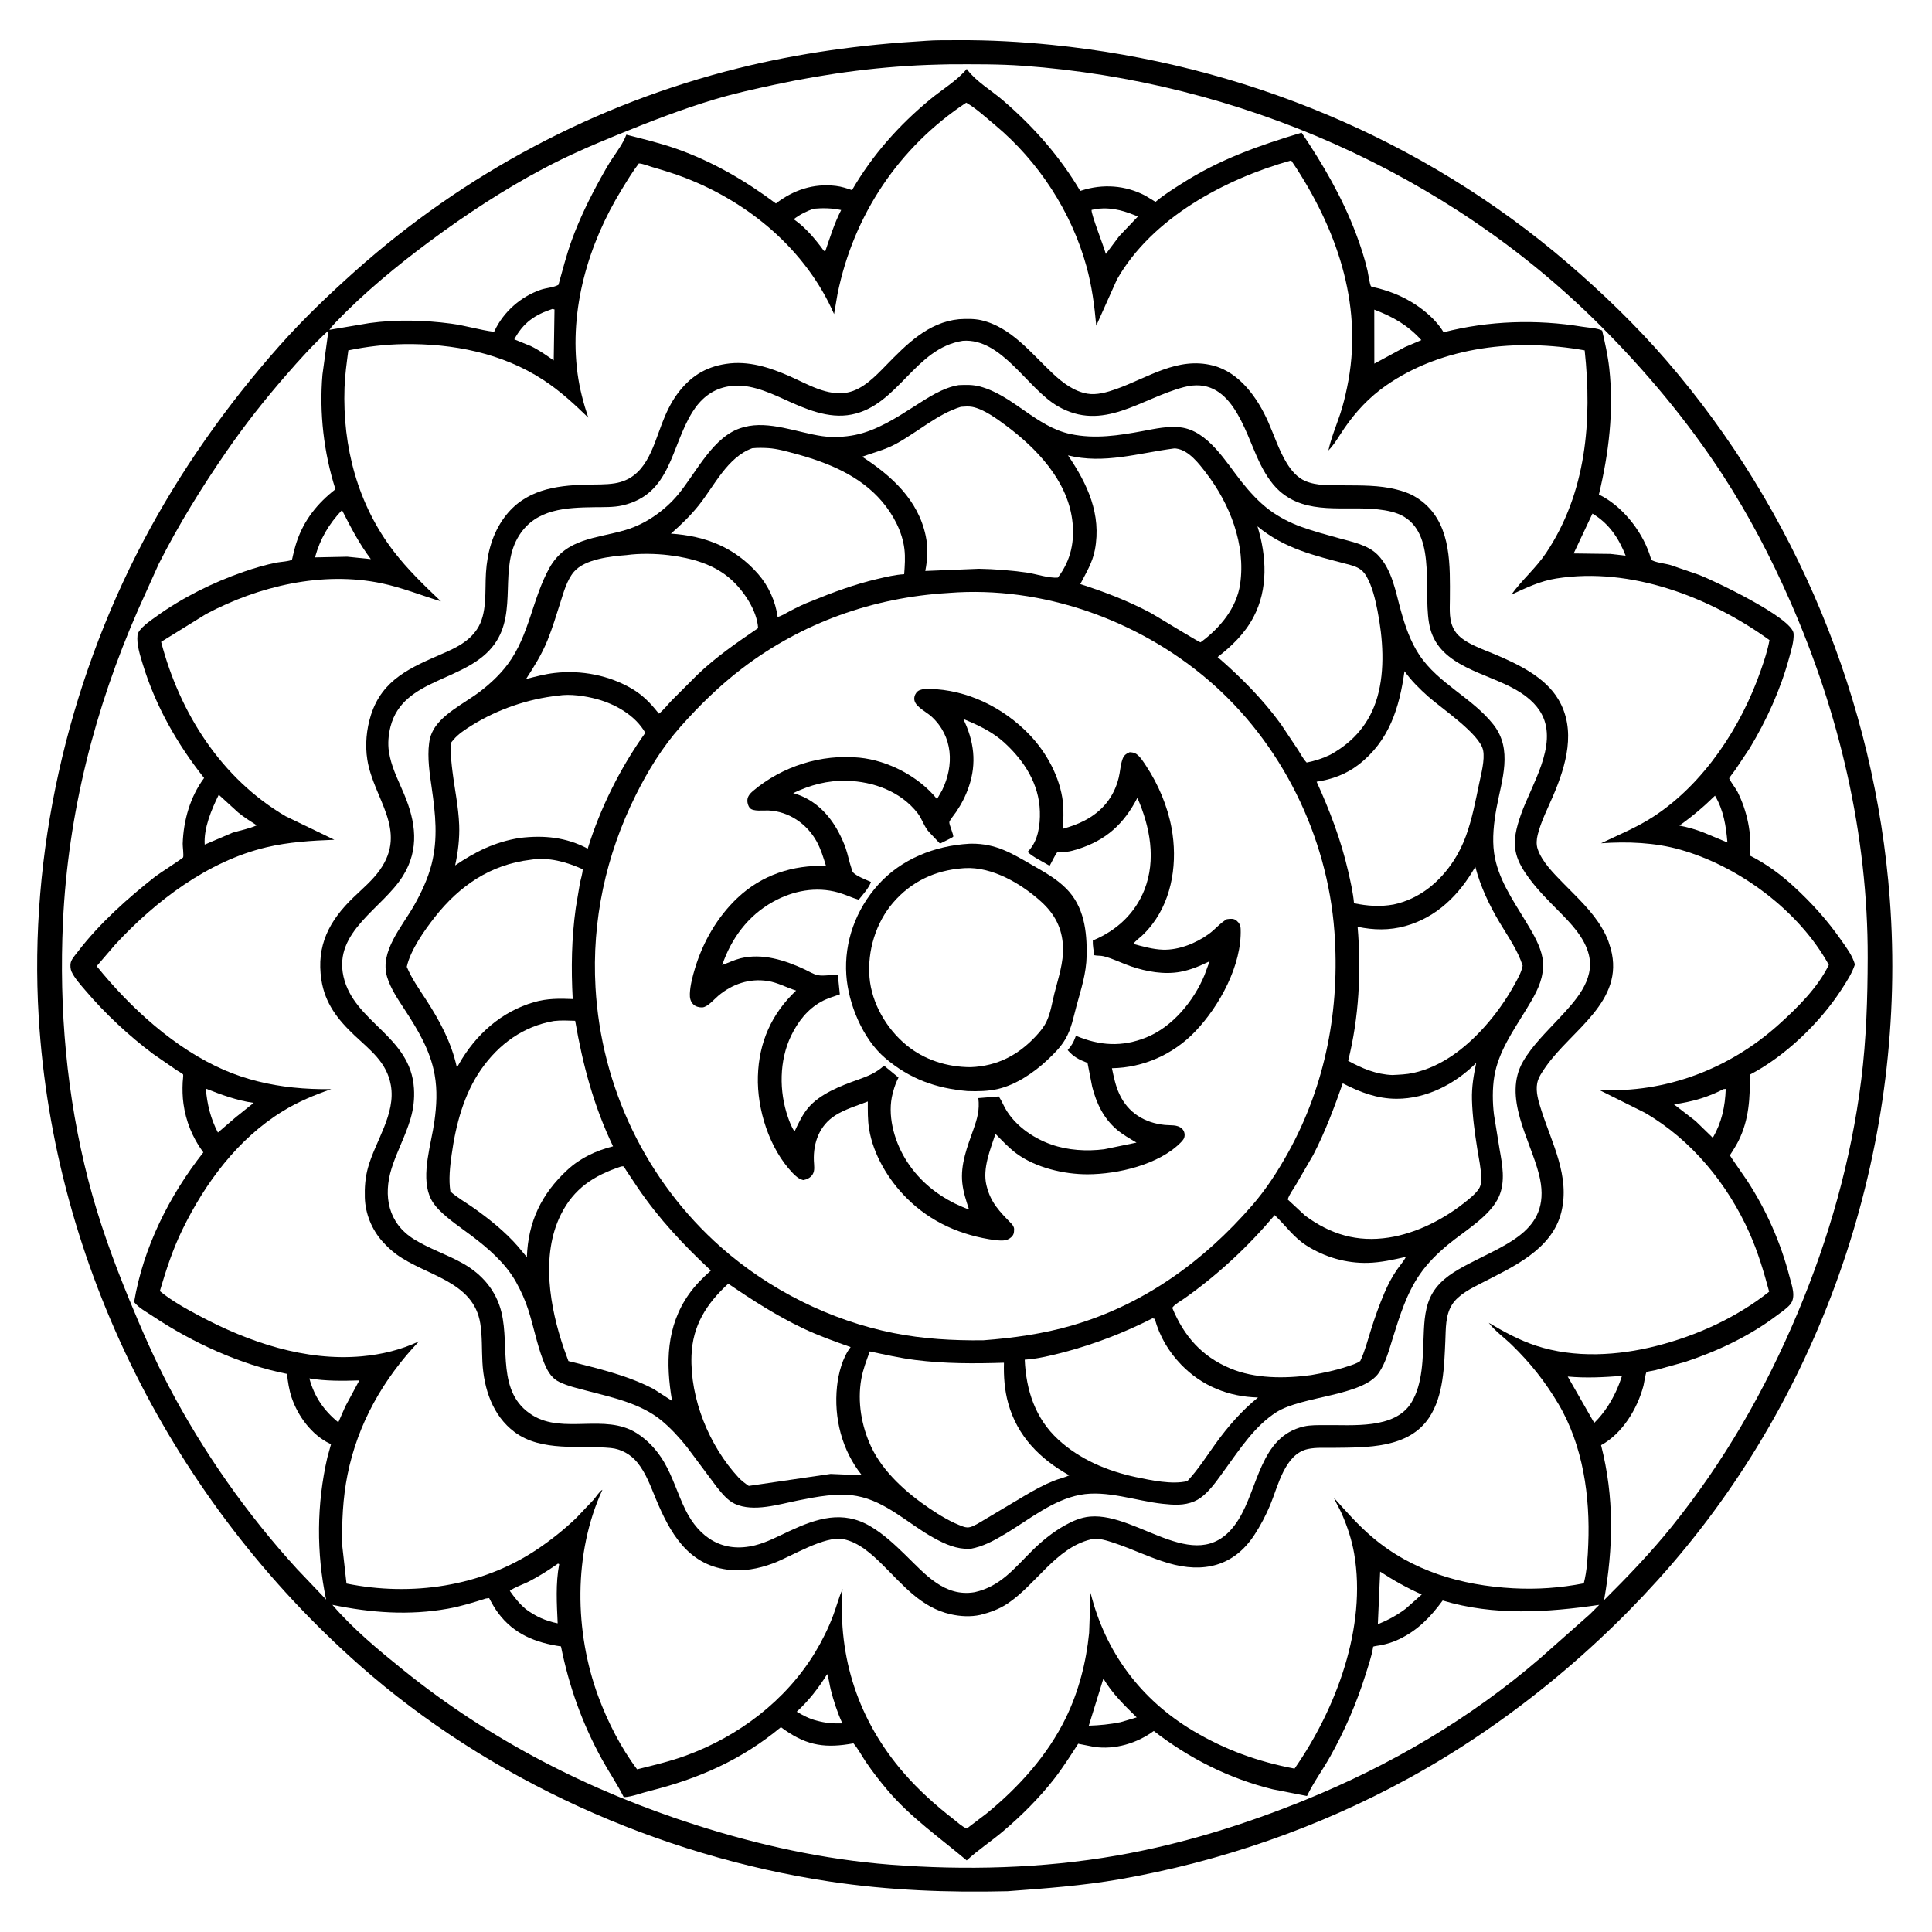 <svg version="1.1" xmlns="http://www.w3.org/2000/svg" style="display: block;" viewBox="0 0 2048 2048" width="1024" height="1024">
<path transform="translate(0,0)" fill="rgb(255,255,255)" d="M -0 -0 L 2048 0 L 2048 2048 L -0 2048 L -0 -0 z"/>
<path transform="translate(0,0)" fill="rgb(0,0,0)" d="M 979.547 43.418 L 980.841 43.308 C 992.353 42.395 1004.33 42.688 1015.89 42.615 C 1049.14 42.405 1082.04 44.235 1115.11 47.569 C 1316.33 67.856 1508.19 146.912 1662 279.072 C 1698.75 310.648 1734.8 345.462 1766.48 382.118 C 1903.89 541.134 1987.56 743.676 2003.28 953.056 C 2022.33 1206.88 1938.35 1465.3 1771.95 1658.31 C 1694.28 1748.39 1597.11 1828.22 1492.67 1885.37 C 1397.46 1937.46 1293.7 1973.44 1186.82 1992.1 C 1147.69 1998.93 1107.8 2001.83 1068.22 2004.77 C 1005.02 2006.3 942.203 2003.93 879.605 1994.52 C 698.478 1967.3 518.83 1886.8 381.282 1765.33 C 183.792 1590.91 56.822 1341.6 40.995 1077.61 C 30.649 905.029 71.21 727.099 151.598 574.213 C 190.886 499.493 240.304 429.578 296.293 366.51 C 321.081 338.587 348.29 312.582 376.103 287.727 C 492.215 183.962 631.263 109.958 782.48 72.331 C 847.256 56.213 912.982 47.316 979.547 43.418 z"/>
<path transform="translate(0,0)" fill="rgb(255,255,255)" d="M 218.187 1153.99 C 235.234 1160.63 250.693 1166.49 268.909 1169.09 L 249.932 1184.29 L 231.005 1200.55 C 223.263 1185.91 219.538 1170.37 218.187 1153.99 z"/>
<path transform="translate(0,0)" fill="rgb(255,255,255)" d="M 1817.97 843.447 C 1827.09 858.973 1829.64 875.356 1831.15 893.08 L 1806.02 882.589 C 1797.47 879.227 1789.26 876.878 1780.23 875.168 C 1793.78 865.513 1806.12 855.124 1817.97 843.447 z"/>
<path transform="translate(0,0)" fill="rgb(255,255,255)" d="M 862.477 221.231 C 872.468 220.391 881.84 220.521 891.673 222.639 C 884.407 236.747 879.854 251.746 874.706 266.684 L 873.041 265.5 C 864.857 254.165 853.927 241.166 842.4 233.124 L 841.312 232.396 C 848.118 227.273 854.506 224.064 862.477 221.231 z"/>
<path transform="translate(0,0)" fill="rgb(255,255,255)" d="M 1169.64 1779.37 C 1178.58 1794.73 1192.34 1808.18 1204.96 1820.5 L 1187.75 1825.61 C 1176.41 1827.86 1165.74 1828.94 1154.17 1829.29 L 1169.64 1779.37 z"/>
<path transform="translate(0,0)" fill="rgb(255,255,255)" d="M 1163.58 221.238 C 1171.65 220.485 1179.15 221.015 1187 222.888 C 1193.72 224.493 1199.84 226.88 1206.23 229.489 L 1186.72 249.998 L 1185.46 251.589 L 1172.23 269.219 C 1170.38 262.003 1156.15 226.067 1157.15 222.5 L 1163.58 221.238 z"/>
<path transform="translate(0,0)" fill="rgb(255,255,255)" d="M 876.86 1774.62 C 878.726 1779.76 879.29 1785.85 880.649 1791.2 C 883.592 1802.79 887.565 1814.98 892.5 1825.88 L 892.968 1826.88 C 883.006 1827.14 875.267 1826.56 865.651 1823.93 C 857.941 1822 851.378 1818.49 844.565 1814.5 C 857.155 1803.01 867.935 1789.09 876.86 1774.62 z"/>
<path transform="translate(0,0)" fill="rgb(255,255,255)" d="M 585.648 327.5 L 587.784 328.047 L 586.966 382.084 C 579.012 376.55 571.645 371.274 562.894 366.989 L 545.148 359.733 C 554.678 342.094 566.977 333.565 585.648 327.5 z"/>
<path transform="translate(0,0)" fill="rgb(255,255,255)" d="M 1463.01 1665.98 C 1477.31 1675.34 1491.5 1683.28 1507.1 1690.24 L 1490.14 1705.26 C 1480.83 1712.26 1471.35 1717.37 1460.58 1721.76 L 1463.01 1665.98 z"/>
<path transform="translate(0,0)" fill="rgb(255,255,255)" d="M 327.942 1461.17 C 345.246 1464.12 363.381 1463.87 380.886 1463.31 L 366.073 1490.85 L 358.637 1507.75 C 343.189 1495.18 333.127 1480.41 327.942 1461.17 z"/>
<path transform="translate(0,0)" fill="rgb(255,255,255)" d="M 1827.03 1154.5 L 1829.36 1154.32 C 1828.67 1173.19 1825.12 1189.65 1815.65 1206.11 L 1797.29 1188.26 L 1774.42 1170.62 C 1793.19 1168.06 1810.12 1163.29 1827.03 1154.5 z"/>
<path transform="translate(0,0)" fill="rgb(255,255,255)" d="M 1688.07 544.416 C 1705.76 555.085 1715.78 570.21 1723.26 589.047 L 1707.2 587.174 L 1668.15 586.67 L 1688.07 544.416 z"/>
<path transform="translate(0,0)" fill="rgb(255,255,255)" d="M 231.902 842.47 L 252.343 861.143 C 258.537 866.268 265.385 870.57 272.153 874.888 C 264.385 878.405 254.983 880.232 246.754 882.611 L 216.99 895.31 C 215.863 877.702 224.294 857.911 231.902 842.47 z"/>
<path transform="translate(0,0)" fill="rgb(255,255,255)" d="M 1661.85 1459.21 C 1681.71 1460.99 1699.64 1459.97 1719.36 1458.51 C 1715.5 1470.52 1711.02 1480.22 1704.25 1490.83 C 1699.95 1497.2 1695.5 1502.98 1689.95 1508.32 L 1661.85 1459.21 z"/>
<path transform="translate(0,0)" fill="rgb(255,255,255)" d="M 1456.79 328.216 C 1476.79 335.94 1492.04 344.475 1506.7 360.522 L 1489.37 367.886 L 1456.85 385.473 L 1456.79 328.216 z"/>
<path transform="translate(0,0)" fill="rgb(255,255,255)" d="M 362.523 540.722 C 371.777 558.942 380.761 576.262 393.084 592.675 L 368.13 590.136 L 333.911 590.852 C 339.314 571.188 348.549 555.514 362.523 540.722 z"/>
<path transform="translate(0,0)" fill="rgb(255,255,255)" d="M 591.465 1657.5 L 592.78 1658.05 C 588.853 1678.7 590.224 1699.95 591.159 1720.81 C 578.317 1718.2 568.046 1713.63 557.467 1705.83 C 550.743 1700.2 545.418 1693.54 540.419 1686.39 C 545.882 1682.22 554.476 1679.63 560.757 1676.39 C 571.537 1670.84 581.529 1664.42 591.465 1657.5 z"/>
<path transform="translate(0,0)" fill="rgb(255,255,255)" d="M 514.939 1694.5 L 518.5 1694.04 C 521.425 1699.6 524.408 1704.94 528.173 1709.99 C 544.845 1732.31 567.912 1741.42 594.663 1745.25 C 603.191 1787.72 617.16 1826.85 637.996 1864.79 C 645.431 1878.33 654.182 1891.01 661.096 1904.84 L 662.398 1904.99 C 669.817 1904.64 680.616 1900.48 687.971 1898.66 C 740.217 1885.72 786.237 1865.51 827.783 1830.88 L 832.293 1834.1 C 856.583 1850.94 875.994 1853.21 904.672 1848.04 C 909.767 1853.88 913.445 1861.2 917.813 1867.63 C 925.028 1878.26 933.067 1888.62 941.412 1898.39 C 965.711 1926.85 996.357 1948.22 1024.75 1972.12 C 1036.66 1961.06 1050.57 1952.01 1063 1941.49 C 1082.58 1924.92 1101.79 1905.85 1117.54 1885.58 C 1126.75 1873.73 1134.77 1861.05 1142.91 1848.45 L 1159.75 1851.74 C 1181.82 1855.02 1205.32 1847.97 1223.05 1834.91 C 1260.76 1864.03 1302.64 1885.29 1349.07 1896.71 L 1385.47 1903.85 C 1392.31 1889.45 1402.03 1876.31 1409.87 1862.37 C 1425.24 1835.02 1437.96 1805.66 1447.37 1775.72 C 1450.35 1766.21 1453.81 1756.33 1455.49 1746.51 C 1455.54 1746.18 1455.4 1745.75 1455.64 1745.52 C 1456.17 1745.02 1462.55 1744.22 1463.61 1744.01 C 1470.54 1742.62 1476.63 1740.74 1483.01 1737.68 C 1503.12 1728.03 1516.27 1714.26 1529.3 1696.6 C 1583.45 1712.97 1640.18 1709.29 1695.26 1701.21 L 1685.62 1710.88 L 1632.16 1758.21 C 1557.99 1822.02 1473.93 1871.31 1383.57 1908.05 C 1319.06 1934.27 1252.49 1955 1183.73 1966.98 C 1104.99 1980.7 1023.13 1982.76 943.562 1976.6 C 873.373 1971.16 803.878 1955.8 736.969 1934.35 C 624.584 1898.33 520.072 1844.93 427.984 1770.68 C 401.778 1749.55 374.249 1726.79 352.34 1701.19 C 393.247 1709.61 433.514 1712.68 474.965 1705.24 C 488.706 1702.77 501.675 1698.73 514.939 1694.5 z"/>
<path transform="translate(0,0)" fill="rgb(255,255,255)" d="M 348.176 350.394 L 341.824 397.148 C 338.348 437.672 343.244 479.938 355.578 518.634 C 336.476 533.509 322.246 551.207 314.495 574.379 C 312.861 579.263 311.633 584.235 310.439 589.241 C 310.344 589.641 309.731 592.98 309.507 593.206 C 307.793 594.933 296.296 595.727 293.36 596.31 C 281.494 598.666 269.587 602.181 258.168 606.141 C 225.451 617.487 193.1 633.59 165 653.902 C 159.712 657.724 146.574 666.541 145.793 673.178 C 144.641 682.97 148.466 694.586 151.28 703.858 C 164.748 748.227 187.703 788.508 216.36 824.736 C 201.522 844.685 194.491 869.654 193.667 894.381 C 193.575 897.138 194.961 907.039 194.07 908.909 C 193.582 909.935 167.886 926.56 164.826 928.966 C 135.569 951.969 105.347 978.922 82.695 1008.57 C 80.202 1011.83 75.824 1016.59 74.934 1020.61 C 74.342 1023.28 74.657 1027.4 75.79 1029.87 C 78.988 1036.87 85.608 1044.12 90.561 1049.94 C 111.409 1074.47 136.577 1097.97 162.401 1117.28 L 187.331 1134.49 C 188.666 1135.38 193.518 1138.02 194.115 1139.04 C 194.463 1139.63 193.698 1146.21 193.648 1147.26 C 193.278 1154.9 193.442 1162.53 194.487 1170.12 C 196.995 1188.36 203.926 1205.64 214.766 1220.5 L 215.558 1221.57 C 179.435 1267.45 151.842 1322.45 142.147 1380.26 C 147.23 1386.56 155.195 1390.71 161.856 1395.15 C 203.933 1423.21 254.524 1446.51 304.223 1456.38 C 305.119 1464.67 306.474 1473.57 309.155 1481.5 C 315.865 1501.33 330.481 1521.14 349.596 1530.3 L 350.904 1530.91 L 346.992 1545.05 C 335.647 1594.33 335.251 1646.15 345.706 1695.61 L 314.846 1663.18 C 262.117 1605.49 215.695 1539.53 179.311 1470.32 C 163.571 1440.37 150.245 1409.78 137.386 1378.54 C 120.215 1336.84 104.977 1295.03 93.658 1251.28 C 70.593 1162.15 62.478 1069.18 66.74 977.339 C 72.074 862.4 100.37 751.146 146.529 646.035 L 168.261 597.776 C 189.417 555.976 213.89 516.483 240.501 477.968 C 259.982 449.773 280.606 423.679 303.09 397.851 C 317.529 381.265 331.909 365.232 348.176 350.394 z"/>
<path transform="translate(0,0)" fill="rgb(255,255,255)" d="M 994.598 68.453 L 1006.5 68.171 C 1032.31 68.087 1058.91 67.866 1084.64 69.734 C 1312.5 86.284 1534.28 182.901 1696.23 344.97 C 1744.72 393.49 1788.6 445.869 1826.08 503.406 C 1853.78 545.929 1876.93 590.3 1897.37 636.689 C 1949.69 755.388 1980.2 885.163 1979.85 1015.21 C 1979.74 1058.45 1978.4 1101.54 1973.02 1144.5 C 1962.3 1230.1 1938.89 1312.39 1905.56 1391.81 C 1871.32 1473.38 1827.55 1549.58 1771.86 1618.58 C 1749.72 1646 1725.35 1671.39 1700.38 1696.2 C 1710.23 1640.43 1711.31 1587.2 1697.21 1531.95 C 1719.89 1519.55 1735.61 1493.49 1742.13 1469 C 1742.75 1466.67 1744.3 1455.63 1745.42 1454.47 C 1745.91 1453.96 1753.5 1452.73 1754.84 1452.42 L 1786.47 1443.63 C 1820.24 1432.44 1854.15 1416.54 1882.68 1395.09 C 1887.56 1391.42 1893.49 1387.56 1897.5 1382.99 C 1904.36 1375.17 1899.33 1362.48 1897.02 1353.5 C 1887.69 1317.35 1872.61 1283.17 1852.29 1251.89 C 1850.8 1249.59 1833.75 1225.21 1833.8 1224.8 C 1833.85 1224.35 1836.11 1221.03 1836.46 1220.46 C 1838.76 1216.72 1841.07 1213.01 1843.02 1209.07 C 1854.09 1186.73 1855.25 1163.62 1854.85 1139.21 C 1892.53 1119.6 1929.55 1083.93 1952.56 1048.14 C 1957.85 1039.9 1963.22 1031.71 1966.3 1022.36 C 1963.6 1012.93 1957.81 1005.3 1952.26 997.35 C 1937.14 975.669 1920.83 957.466 1901.39 939.651 C 1888.4 927.544 1871.88 915.501 1856.06 907.539 L 1854.89 906.964 C 1857.35 884.123 1851.98 859.434 1841.63 838.942 C 1840.35 836.412 1833.04 826.526 1833.02 825.084 C 1833.01 824.45 1838.8 816.991 1839.5 816.009 L 1854.79 793.1 C 1872.87 763.033 1887.38 731.128 1896.61 697.22 C 1898.72 689.45 1901.77 679.838 1901.31 671.725 C 1900.38 655.067 1816.27 615.186 1800.97 609.339 L 1770.3 598.821 C 1765.54 597.403 1753.44 596.126 1750.4 593.291 L 1748.46 587.1 C 1739.68 561.724 1719.19 536.064 1694.9 524.208 C 1705.42 480.56 1710.86 435.368 1705.9 390.5 C 1704.4 376.903 1701.44 363.683 1698.34 350.388 C 1692.91 347.678 1683.6 347.364 1677.38 346.339 C 1628.76 338.327 1578.05 339.94 1530.26 352.211 C 1520.46 335.641 1500.71 321.197 1483.37 313.406 C 1476.42 310.283 1469.04 307.809 1461.7 305.78 C 1460.72 305.508 1453.72 304.016 1453.36 303.569 C 1452 301.885 1450.27 289.602 1449.62 286.81 C 1446.45 273.324 1442.1 260.088 1437.19 247.144 C 1422.8 209.274 1402.41 174.098 1379.78 140.629 C 1334.56 154.184 1292.82 168.925 1252.74 194.571 C 1243.7 200.356 1234.32 206.112 1226.08 213.01 L 1224.92 213.996 L 1214.15 207.43 C 1192.99 196.325 1169.06 194.685 1146.47 201.943 L 1145.1 202.395 C 1123.22 165.456 1095.23 133.867 1062.72 105.997 C 1050.95 95.904 1034.8 86.398 1025.59 74.122 L 1024.81 73.055 C 1014.67 85.362 998.918 94.719 986.553 104.896 C 953.092 132.436 925.013 163.986 903.155 201.541 C 897.656 199.586 891.945 197.774 886.13 197.067 C 862.497 194.194 841.118 201.335 822.498 215.688 C 790.067 191.423 755.298 171.222 717.005 157.71 C 699.666 151.591 681.732 147.388 663.957 142.754 C 660.44 152.03 654.396 160.019 648.939 168.222 C 644.525 174.857 640.659 181.727 636.816 188.701 C 625.029 210.09 614.36 231.725 606.035 254.729 C 600.427 270.223 596.447 286.106 591.97 301.939 C 587.064 304.747 578.758 305.201 573.061 307.187 C 552.005 314.526 533.923 330.346 524.313 350.595 L 523.772 351.767 C 508.492 349.817 493.515 345.101 478.101 343.058 C 449.722 339.296 419.988 338.562 391.592 342.487 L 349.195 349.636 C 351.165 346.718 353.43 344.188 355.864 341.654 C 386.015 310.273 421.354 281.16 456.239 255.304 C 494.286 227.105 534.131 200.993 575.966 178.749 C 601.565 165.137 627.7 153.859 654.5 142.928 C 688.694 128.981 722.601 115.75 758.059 105.163 C 778.65 99.015 799.987 94.295 821 89.788 C 877.997 77.561 936.311 69.887 994.598 68.453 z"/>
<path transform="translate(0,0)" fill="rgb(255,255,255)" d="M 1024.22 108.823 C 1034.52 114.654 1045.62 124.938 1054.83 132.601 C 1100.78 170.873 1135.76 224.508 1151.65 282.192 C 1157.4 303.035 1160.15 323.773 1162.07 345.239 L 1184.01 296.267 C 1221.09 231.075 1298.36 189.748 1368.71 170.057 L 1374.76 179.108 C 1419.49 248.72 1445.3 327.705 1427.99 410.55 C 1426.01 420.015 1423.79 429.431 1420.74 438.612 C 1416.4 451.634 1411.08 464.113 1408.16 477.565 C 1414.97 470.477 1419.57 461.99 1425.1 453.939 C 1437.14 436.396 1451.6 420.992 1469.08 408.778 C 1529.41 366.608 1608.75 358.688 1679.81 371.402 C 1687.84 445.667 1681.66 522.123 1639.01 586 C 1628.09 602.354 1613.36 614.617 1602.12 630.322 C 1617.96 623.052 1632.34 615.966 1649.75 613.21 C 1728.73 600.714 1812.45 632.854 1875.73 678.527 C 1873.79 689.394 1870.16 700.13 1866.55 710.536 C 1845.84 770.306 1806.34 830.66 1752.78 865.609 C 1734.83 877.324 1716.28 884.666 1697.17 893.919 C 1725.04 891.946 1754.45 893.054 1781.43 900.759 C 1843.95 918.614 1907.06 965.534 1938.62 1022.8 C 1926.96 1046.94 1905.36 1068.18 1885.63 1085.96 C 1833.45 1132.99 1765.46 1159.06 1695.1 1155.34 L 1743.49 1179.47 C 1793.08 1208.14 1831.55 1255.28 1854.63 1307.28 C 1863.55 1327.39 1869.7 1348.05 1875.39 1369.25 C 1840.53 1396.8 1799.19 1415.65 1756.28 1426.64 C 1715.19 1437.17 1668.95 1439.93 1628.16 1426.47 C 1610.32 1420.58 1594.21 1411.75 1578.14 1402.23 C 1584.67 1410.92 1594.55 1417.88 1602.4 1425.5 C 1622.05 1444.56 1638.06 1464.75 1652.02 1488.33 C 1678.09 1532.35 1685.71 1586.49 1683.62 1636.91 C 1683.05 1650.72 1682.33 1664.96 1678.88 1678.4 C 1654 1683.26 1629.22 1685.02 1603.89 1683.63 C 1549.16 1680.63 1496.89 1665.42 1454.5 1629.3 C 1439.64 1616.64 1426.93 1602.17 1413.96 1587.66 C 1416.42 1593.5 1419.83 1598.81 1422.35 1604.61 C 1428.23 1618.09 1432.96 1632.34 1435.47 1646.84 C 1448.92 1724.81 1416.47 1811.36 1372.28 1874.82 C 1333.62 1867.53 1298.31 1854.79 1264.5 1834.57 C 1208.97 1801.37 1171.69 1751.18 1156.02 1688.39 L 1154.52 1730.89 C 1151.43 1761.93 1143.5 1792.96 1129.8 1821.07 C 1110.48 1860.69 1079.91 1894.52 1045.96 1922.26 L 1024.82 1938.33 C 1020 1936.5 1014.63 1931.42 1010.48 1928.2 C 991.595 1913.55 973.576 1897.36 957.923 1879.27 C 910.036 1823.89 888.033 1757.37 893.125 1684.25 C 889.198 1693.43 886.635 1703.35 883.09 1712.72 C 877.993 1726.19 871.522 1739.27 864.061 1751.58 C 833.06 1802.72 782.898 1840.6 727.129 1860.99 C 710.297 1867.14 692.743 1871.27 675.364 1875.57 C 658.291 1852.95 644.21 1825.26 634.361 1798.71 C 608.843 1729.91 607.649 1646.46 638.586 1579.24 C 635.786 1580.47 631.518 1587.12 629.256 1589.73 L 610.739 1609.21 C 597.85 1621.56 583.649 1632.85 568.808 1642.74 C 509.772 1682.09 436.01 1692.46 367.3 1678.61 L 362.827 1638.72 C 362.229 1613.54 363.413 1588.11 368.359 1563.36 C 379.178 1509.22 406.368 1461.58 444.202 1421.87 C 425.224 1430.9 404.389 1435.88 383.5 1437.76 C 323.654 1443.13 263.696 1422.77 211.57 1394.98 C 196.968 1387.19 182.232 1379.16 169.434 1368.6 C 176.08 1346.1 183.069 1324.5 193.402 1303.34 C 217.613 1253.77 252.151 1207.12 299.704 1177.9 C 315.789 1168.01 333.263 1160.67 351.075 1154.55 C 337.408 1154.7 324.122 1154.22 310.5 1152.78 C 285.552 1150.15 260.916 1144.31 237.855 1134.35 C 185.389 1111.68 138.16 1068.31 102.486 1024.15 L 122.188 1001.2 C 164.873 955.084 220.193 912.981 282.206 898.21 C 305.959 892.552 330.112 891.136 354.414 890.189 L 302.766 865.251 C 234.58 825.278 190.49 755.806 170.788 680.397 L 218.465 650.869 C 274.198 621.254 341.844 605.17 404.57 618.314 C 426.128 622.831 446.447 631.098 467.456 637.478 C 449.938 620.827 432.367 603.979 417.602 584.782 C 379.129 534.761 363.037 473.631 365.202 410.979 C 365.66 397.741 367.524 384.541 369.25 371.422 C 388.901 367.363 408.273 365.072 428.347 364.781 C 479.839 364.035 532.2 374.186 575.919 402.76 C 593.662 414.356 608.458 428.056 623.599 442.732 C 618.497 427.596 614.332 411.741 612.22 395.895 C 603.17 328.002 623.555 258.677 658.966 201 C 664.76 191.563 670.46 182.018 677.211 173.226 C 681.639 173.475 686.715 175.726 691 176.973 C 702.854 180.421 714.534 183.945 726.062 188.403 C 794.496 214.862 854.361 265.062 884.171 332.936 L 887.814 311.654 C 904.819 227.817 952.915 156.016 1024.22 108.823 z"/>
<path transform="translate(0,0)" fill="rgb(0,0,0)" d="M 1016.69 338.378 C 1024.31 337.926 1032.7 337.734 1040.17 339.456 C 1072.1 346.815 1093.47 374.997 1116.26 396.206 C 1126.57 405.805 1138.4 414.845 1152.65 417.316 C 1162.44 419.014 1173.6 415.812 1182.8 412.561 C 1216.62 400.609 1248.13 377.847 1285.73 387.468 C 1314.12 394.734 1333.19 422.001 1344.4 447.36 C 1350.81 461.851 1355.72 477.359 1364.02 490.926 C 1368.7 498.597 1375.05 506.185 1383.5 509.838 C 1396.04 515.26 1411.2 514.36 1424.56 514.473 C 1443.15 514.631 1461.88 514.257 1480.03 518.801 C 1486.63 520.451 1493.37 522.621 1499.26 526.057 C 1503.23 528.369 1506.96 530.938 1510.4 533.985 C 1538.72 559.038 1537.08 600.224 1536.94 634.708 C 1536.89 646.514 1535.59 658.454 1542.25 668.892 C 1550.17 681.296 1571.43 688.01 1584.56 693.58 C 1609.11 703.998 1637.81 717.574 1651.96 741.454 C 1671.17 773.849 1660.16 811.332 1646.41 843.499 C 1640.65 856.984 1633.54 870.707 1630.01 884.95 C 1628.8 889.802 1628.37 895.196 1629.99 900 C 1634.6 913.639 1647.18 926.085 1657.04 936.175 C 1671.59 951.071 1687.62 965.739 1698.22 983.853 C 1700.86 988.377 1703.27 993.1 1705.04 998.042 L 1707.51 1005.87 C 1722.58 1061.65 1665.8 1091.83 1638.71 1130.6 C 1635.14 1135.71 1630.69 1141.98 1629.5 1148.18 C 1627.68 1157.64 1631.05 1167.99 1633.89 1176.91 C 1645.08 1212.01 1664.5 1247.01 1655.04 1285 C 1645.12 1324.82 1603.52 1343.05 1570.43 1360.11 C 1559.59 1365.7 1545.96 1372.3 1539.23 1382.98 C 1532.06 1394.35 1532.7 1408.52 1532.11 1421.45 C 1530.88 1448.17 1530.36 1479.35 1515.09 1502.5 C 1493.24 1535.64 1448.65 1534.3 1413.47 1534.75 C 1404.76 1534.86 1395 1534.17 1386.5 1536 C 1361.74 1541.34 1354.87 1575.35 1346.37 1595.59 C 1341.75 1606.58 1336.17 1617.2 1329.63 1627.17 C 1307.85 1660.31 1275.64 1667.85 1238.51 1656.98 C 1218.78 1651.2 1200.34 1641.95 1180.82 1635.52 C 1174.19 1633.34 1164.33 1629.96 1157.35 1631.56 L 1156 1631.9 C 1119 1641.04 1098.11 1680.03 1067.59 1700.14 C 1058.98 1705.82 1049.2 1709.34 1039.25 1711.83 C 1028.94 1714.11 1017.87 1713.49 1007.62 1711.15 C 976.397 1704 957.409 1680.36 935.69 1658.86 C 924.255 1647.54 910.308 1634.8 894.014 1631.58 C 873.989 1627.62 838.727 1650.08 819.298 1657.28 C 803.624 1663.09 787.679 1666.03 771 1663.85 C 728.913 1658.35 710.04 1624.45 695.197 1588.81 C 689.682 1575.56 684.872 1561.76 675.726 1550.46 C 668.715 1541.79 658.496 1535.99 647.401 1534.94 C 614.38 1531.81 573.959 1539.31 545.48 1518.06 C 522.206 1500.69 512.898 1472.14 511.378 1444.14 C 510.643 1430.6 511.269 1416.43 509.133 1403.04 C 501.926 1357.82 451.704 1352.63 420.188 1329.63 C 414.837 1325.73 409.934 1321.02 405.505 1316.1 C 394.101 1303.43 387.231 1286.48 386.741 1269.47 C 386.431 1258.69 387.16 1248.43 390.022 1238 C 397.822 1209.58 419.728 1180.81 414.308 1150.36 C 409.976 1126.02 392.591 1113.39 375.744 1097.5 C 357.908 1080.67 344.469 1063.46 340.681 1038.69 C 335.124 1002.35 348.988 976.017 374.615 951.347 C 384.027 942.286 394.888 933.14 402.484 922.476 C 432.765 879.966 396.031 847.011 389.384 805.332 C 386.893 789.714 388.432 772.966 393.228 757.914 C 405.389 719.756 435.945 707.36 469.819 692.574 C 483.721 686.505 496.875 680.095 505.625 667.063 C 516.787 650.44 513.872 626.406 515.135 607.149 C 516.535 585.82 521.958 565.503 534.862 548.155 C 556.188 519.485 588.082 514.642 621.345 513.73 C 631.325 513.457 641.951 513.914 651.769 512.312 C 684.291 507.004 691.646 475.341 701.769 448.842 C 705.885 438.068 711.141 426.784 718.053 417.478 C 731.462 399.427 747.24 389.18 769.5 385.763 C 793.328 382.105 815.976 389.493 837.5 399.009 C 856.231 407.289 877.178 420.243 898.463 416.043 C 914.618 412.855 927.926 398.912 938.92 387.622 C 960.653 365.303 983.927 341.508 1016.69 338.378 z"/>
<path transform="translate(0,0)" fill="rgb(255,255,255)" d="M 1020.6 361.282 C 1062.05 358.203 1088.76 411.699 1121.11 430.5 C 1169.24 458.476 1209.02 422.475 1254.99 410.363 C 1304.94 397.205 1318.89 455.724 1334.55 488.908 C 1339.79 500.02 1346.9 512.027 1356.14 520.309 C 1385.3 546.477 1425.29 536.038 1460.57 539.944 C 1469.91 540.979 1480.12 542.81 1488.28 547.7 C 1524.35 569.317 1506.9 631.681 1516.14 666.5 C 1526.77 706.544 1575.76 713.162 1607.05 731.244 C 1618 737.577 1628.55 746.035 1634.49 757.455 C 1651.55 790.282 1622.93 832.752 1612.24 863.537 C 1607.55 877.037 1603.62 890.703 1607.2 905 C 1609.53 914.295 1614.91 922.839 1620.5 930.488 C 1629.88 943.315 1641.01 954.404 1652.15 965.662 C 1665.13 978.783 1679.84 993.764 1684.31 1012.36 C 1690.79 1039.3 1669.22 1061.71 1652.6 1079.59 C 1639.4 1093.79 1624.32 1108.24 1614.55 1125.12 C 1592.73 1162.82 1621.75 1207.28 1631.32 1244.64 C 1646.3 1303.07 1598.79 1317.65 1556.84 1339.72 C 1542.33 1347.35 1527.73 1355.67 1518.92 1370.08 C 1510.47 1383.9 1509.74 1400.46 1509.13 1416.21 C 1508.24 1438.9 1508.37 1467 1496.07 1486.9 C 1478.41 1515.48 1433.26 1510.27 1404.54 1510.69 C 1397.13 1510.79 1389.25 1510.46 1382 1512.15 C 1335.68 1522.96 1334.06 1577.25 1312.62 1611.21 C 1271.85 1675.76 1207.58 1603.03 1155.46 1607.63 C 1145.63 1608.5 1136.7 1612.47 1128.21 1617.27 C 1116.07 1624.14 1104.41 1633.57 1094.5 1643.36 C 1075.43 1662.21 1060.65 1681.62 1033.25 1687.77 C 1001.23 1693.27 980.557 1668.59 959.956 1648.5 C 948.394 1637.22 936.408 1625.99 922.395 1617.79 C 893.186 1600.68 865.934 1609.51 837.142 1622.83 C 825.206 1628.35 813.207 1634.89 800.392 1638.09 C 766.396 1646.57 741.184 1630.26 726.461 1600.19 C 718.379 1583.69 713.229 1565.7 703.907 1549.82 C 696.703 1537.54 686.626 1526.5 674.5 1518.95 C 641.064 1498.14 597.23 1520.47 564.557 1500.31 C 525.775 1476.39 540.614 1428.34 531.577 1391.13 C 525.985 1368.11 511.041 1350.75 490.633 1339.25 C 473.877 1329.81 455.291 1323.84 438.931 1313.69 C 411.509 1296.68 405.952 1267.82 415.117 1238.5 C 420.71 1220.6 429.899 1204.02 435.175 1185.94 C 438.317 1175.18 439.516 1164.96 438.822 1153.78 C 435.353 1097.93 375.023 1083.78 364.118 1035.17 C 353.354 987.194 405.597 963.266 427.204 928.401 C 444.803 900.003 440.753 871.218 428.315 841.669 C 422.947 828.915 416.443 816.228 413.394 802.645 L 412.267 796.761 C 410.94 788.157 411.784 778.791 413.919 770.406 C 427.33 717.716 495.513 723.115 524.363 682.556 C 549.203 647.634 528.045 601.881 550.657 567.015 C 568.664 539.248 600.318 538.077 630.094 537.644 C 639.75 537.504 650.426 537.916 659.847 535.741 C 711.403 523.843 710.792 473.935 733.99 436.805 C 742.313 423.484 753.795 413.48 769.511 410.111 L 771 409.813 C 791.413 405.557 812.999 414.903 831.201 423.223 C 853.291 433.321 877.933 444.331 902.752 439.438 C 952.245 429.681 969.654 369.131 1020.6 361.282 z"/>
<path transform="translate(0,0)" fill="rgb(0,0,0)" d="M 1016.24 408.246 C 1023.94 407.885 1031.35 407.707 1038.85 409.734 C 1073.99 419.228 1098.24 452.392 1134.85 460.129 C 1160.7 465.591 1186.1 461.646 1211.7 456.872 C 1224.75 454.438 1238.15 451.418 1251.5 453.04 C 1280.4 456.553 1299.56 489.876 1315.95 510.495 C 1324.61 521.384 1334.56 532.353 1345.75 540.677 C 1355.81 548.168 1367.64 554.233 1379.42 558.473 C 1392.71 563.254 1406.34 566.908 1419.94 570.674 C 1433.56 574.446 1450.29 577.7 1460.52 588.225 C 1475.81 603.966 1479.35 627.18 1485.03 647.5 C 1489.61 663.845 1495.07 679.96 1504.5 694.2 C 1524.61 724.579 1560.5 739.587 1582.91 767.891 C 1604.06 794.605 1591.9 826.557 1586.37 856.5 C 1583.56 871.733 1581.61 888.997 1583.82 904.377 C 1587.64 930.894 1603.14 953.21 1616.7 975.654 C 1623.25 986.502 1630.57 998.267 1633.99 1010.57 C 1635.7 1016.73 1636.19 1022.87 1635.38 1029.2 L 1635.13 1031 C 1633.26 1044.94 1625.1 1058.18 1617.92 1070 C 1604.27 1092.5 1588.3 1114.74 1583.98 1141.28 C 1581.9 1154.06 1582.1 1168.58 1583.65 1181.44 L 1589.65 1218.48 C 1592.55 1234.72 1595.85 1252.24 1589.13 1268 C 1580.18 1289.01 1552.11 1305.02 1534.94 1319.36 C 1523.65 1328.79 1513.53 1338.63 1505.12 1350.79 C 1491.07 1371.1 1483.89 1394.5 1476.58 1417.84 C 1472.69 1430.25 1469.12 1444.27 1461.72 1455.14 C 1444.74 1480.05 1380.39 1479.6 1353 1497.01 C 1330.24 1511.48 1314.14 1536.25 1298.54 1557.68 C 1292.28 1566.28 1286.15 1575.4 1278.48 1582.81 C 1274.86 1586.31 1270.71 1589.5 1266.05 1591.47 C 1255 1596.16 1244.07 1595.32 1232.4 1594.08 C 1204.24 1591.08 1173.07 1579.22 1144.87 1584.6 C 1116.09 1590.1 1091.58 1610.24 1067.03 1625.08 C 1054.63 1632.57 1042.77 1639.3 1028.38 1641.92 C 1013.56 1642.17 1002.27 1637.09 989.519 1630.06 C 962.679 1615.25 939.306 1591.5 908.345 1585.84 C 888.142 1582.14 865.729 1586.6 845.859 1590.56 C 825.518 1594.62 798.774 1603.22 779 1594.15 C 771.276 1590.6 765.087 1582.83 759.859 1576.34 L 728.094 1533.8 C 719.994 1523.7 710.969 1513.82 700.946 1505.61 C 678.996 1487.65 649.001 1481.33 622.208 1474.29 C 612.382 1471.71 601.609 1469.3 592.5 1464.74 C 583.123 1460.06 579.012 1450.67 575.511 1441.39 C 569.055 1424.29 565.705 1406.38 560.169 1389 C 556.846 1378.56 552.369 1368.56 547.025 1359 C 535.835 1338.98 517.365 1323.1 499.272 1309.5 C 487.897 1300.95 475.752 1292.94 465.679 1282.82 C 461.358 1278.48 457.607 1273.47 455.369 1267.73 C 446.317 1244.51 457.257 1212.34 460.513 1188.63 C 462.795 1172.01 463.72 1155.98 460.77 1139.33 C 456.177 1113.41 442.886 1091.53 428.725 1069.84 C 421.718 1059.11 414.066 1047.91 410.327 1035.52 C 402.236 1008.69 426.195 982.281 438.718 960.223 C 446.577 946.38 453.63 931.42 457.55 915.938 C 464.391 888.918 461.6 862.799 457.706 835.635 C 455.482 820.125 452.844 803.369 454.894 787.688 C 455.391 783.891 456.315 780.26 457.865 776.742 C 466.291 757.61 492.745 745.424 508.796 733.085 C 519.735 724.676 529.987 715.17 538.256 704.076 C 561.226 673.257 564.208 634.677 582.426 601.999 C 600.065 570.359 632.157 570.98 663.036 561.82 C 674.498 558.42 685.152 553.019 694.904 546.133 C 703.843 539.822 711.746 532.687 718.759 524.275 C 738.204 500.948 756.031 461.838 787.164 453.161 L 788.995 452.677 C 815.037 445.594 845.695 458.649 871.6 462.328 C 882.784 463.916 895.432 463.289 906.5 461.049 C 929.255 456.444 950.203 442.899 969.504 430.574 C 983.686 421.517 999.367 410.961 1016.24 408.246 z"/>
<path transform="translate(0,0)" fill="rgb(255,255,255)" d="M 562.603 911.379 C 581.369 908.279 600.811 913.748 617.697 921.459 C 617.503 926.355 615.714 931.512 614.714 936.342 L 610.335 962.527 C 605.848 994.906 605.329 1026.42 607.105 1059.02 C 593.334 1058.39 579.862 1058.36 566.5 1062.19 C 531.564 1072.2 504.271 1096.65 486.5 1127.88 C 485.757 1129.28 485.468 1129.97 484.177 1130.95 C 478.38 1104.71 465.98 1081.75 451.449 1059.42 C 444.159 1048.21 436.368 1037.26 431.205 1024.86 C 434.956 1007.28 450.043 986.011 461.001 972.089 C 487.198 938.802 520.105 916.372 562.603 911.379 z"/>
<path transform="translate(0,0)" fill="rgb(255,255,255)" d="M 1221.67 1397.5 L 1224.09 1398.05 C 1229.25 1416.61 1238.64 1432.61 1251.99 1446.5 C 1273.78 1469.15 1302.43 1480.68 1333.55 1481.39 C 1316.21 1495.44 1301.62 1512.25 1288.59 1530.3 C 1278.83 1543.83 1270.08 1557.82 1258.62 1570.03 C 1242.45 1573.99 1220.1 1569.13 1204.01 1565.79 C 1173.87 1559.34 1144.79 1547.16 1121.86 1526.12 C 1097.41 1503.69 1087.64 1473.58 1086.27 1441.32 C 1100.42 1440.39 1115.31 1436.71 1129 1433.08 C 1161.06 1424.55 1192.09 1412.48 1221.67 1397.5 z"/>
<path transform="translate(0,0)" fill="rgb(255,255,255)" d="M 587.225 1082.29 C 594.678 1081.41 602.216 1081.84 609.7 1082.06 C 617.762 1128.75 629.312 1172.24 649.856 1215.15 C 631.857 1219.66 615.048 1227.55 601.32 1240.27 C 573.943 1265.64 559.872 1295.01 558.49 1332.6 L 548.993 1321.2 C 535.806 1306.04 518.639 1292.17 502.25 1280.59 C 494.042 1274.79 485.013 1269.76 477.471 1263.11 C 475.414 1250.64 477.019 1236.54 478.744 1224.08 C 483.095 1192.64 491.679 1159.72 510.135 1133.42 C 528.944 1106.6 554.761 1087.85 587.225 1082.29 z"/>
<path transform="translate(0,0)" fill="rgb(255,255,255)" d="M 1563.88 918.809 C 1569.34 939.77 1578.68 959.54 1589.76 978.071 C 1598.58 992.829 1608.8 1007.18 1614.09 1023.68 C 1612.74 1030.79 1608.95 1037.23 1605.52 1043.5 C 1596.72 1059.55 1585.4 1075.46 1573.12 1089.05 C 1553.02 1111.31 1527.96 1130.8 1498.11 1137.36 C 1490.85 1138.95 1483.33 1139.19 1475.93 1139.58 C 1458.91 1138.92 1443.87 1132.6 1429.1 1124.49 C 1440.59 1078.71 1443.13 1029.34 1439.13 982.438 C 1456.01 986.021 1472.87 986.338 1489.61 981.686 C 1523.19 972.356 1547.08 948.367 1563.88 918.809 z"/>
<path transform="translate(0,0)" fill="rgb(255,255,255)" d="M 1351.21 1288.07 C 1362.88 1299.13 1371.1 1311.58 1385.13 1320.46 C 1404.44 1332.69 1427.14 1339.3 1450.08 1338.69 C 1463.7 1338.33 1477.14 1335.35 1490.36 1332.29 C 1487.9 1337.15 1483.62 1341.87 1480.5 1346.44 C 1475.37 1353.95 1471.2 1362 1467.62 1370.35 C 1462.08 1383.3 1457.38 1396.57 1453.18 1410.01 C 1449.72 1421.06 1446.9 1432.2 1441.94 1442.71 C 1438.08 1445.57 1432.85 1446.99 1428.33 1448.5 C 1415.64 1452.73 1402.93 1455.39 1389.78 1457.67 C 1361.97 1461.45 1330.18 1461.6 1303.9 1450.49 C 1273.7 1437.72 1255.11 1416.35 1242.71 1386.53 C 1243.33 1383.81 1253.19 1378.05 1255.88 1376.14 C 1291.58 1350.78 1322.97 1321.51 1351.21 1288.07 z"/>
<path transform="translate(0,0)" fill="rgb(255,255,255)" d="M 1564.86 1126.72 C 1562.09 1139.76 1559.98 1152.21 1560.34 1165.62 C 1560.82 1183.2 1563.27 1200.65 1566.01 1218 C 1567.59 1227.99 1570.03 1238.77 1570.2 1248.87 C 1570.27 1252.71 1569.8 1256.96 1567.61 1260.23 C 1563.67 1266.11 1557.04 1271.19 1551.54 1275.52 C 1529.14 1293.15 1500.57 1307.49 1472.19 1311.86 C 1438.67 1317.01 1410.48 1308.52 1383.6 1288.72 L 1365.04 1271.49 C 1366.57 1266.37 1370.63 1261.08 1373.42 1256.41 L 1392.16 1224.14 C 1404.82 1199.67 1414.25 1174.28 1423.38 1148.36 C 1441.56 1157.74 1459.72 1164.75 1480.5 1164.75 C 1512.49 1164.76 1542.7 1148.87 1564.86 1126.72 z"/>
<path transform="translate(0,0)" fill="rgb(255,255,255)" d="M 591.665 737.399 C 604.348 735.299 620.433 737.743 632.74 741.077 C 652.65 746.47 673.67 758.548 684.051 776.847 C 657.8 813.427 636.257 856.603 622.993 899.612 C 600.13 887.426 576.448 885.196 550.982 888.258 C 524.609 892.477 504.384 902.576 482.457 917.381 C 485.519 903.78 487.285 888.613 486.76 874.655 C 486.029 855.259 481.947 836.531 479.595 817.361 C 478.669 809.82 477.849 802.282 477.809 794.678 C 477.801 793.103 477.344 789.403 477.835 788.005 C 478.192 786.988 479.835 785.228 480.501 784.401 C 485.545 778.125 493.704 772.919 500.488 768.708 C 527.73 751.8 559.823 740.833 591.665 737.399 z"/>
<path transform="translate(0,0)" fill="rgb(255,255,255)" d="M 664.079 588.411 C 677.857 586.464 695.364 586.813 709.184 588.536 C 732.865 591.487 756.827 597.934 775.026 614.299 C 788.464 626.382 802.534 647.293 803.619 665.824 C 781.233 681.077 758.582 696.64 739.021 715.5 L 712.035 742.482 C 707.624 747.087 703.486 752.504 698.551 756.5 L 696.5 754.129 C 688.907 744.686 680.941 736.698 670.453 730.432 C 645.962 715.803 616.055 710.107 587.875 713.375 C 577.621 714.564 567.626 717.223 557.646 719.77 C 566.25 706.484 574.394 693.5 580.353 678.758 C 585.615 665.739 589.658 652.348 593.912 638.979 C 597.331 628.237 600.895 614.941 608.326 606.184 C 619.885 592.562 647.47 589.693 664.079 588.411 z"/>
<path transform="translate(0,0)" fill="rgb(255,255,255)" d="M 1244.55 475.385 C 1245.64 475.361 1245.68 475.327 1246.95 475.5 C 1260.36 477.322 1271.13 491.741 1278.79 501.728 C 1303.87 534.45 1320.65 577.417 1314.61 619.062 C 1310.87 644.809 1292.94 665.99 1272.65 680.891 C 1270.94 680.922 1225.54 652.826 1219.68 649.66 C 1195.76 636.909 1170.91 627.446 1145.16 619.142 C 1151.36 607.06 1158.03 596.544 1160.62 582.895 C 1167.79 545.067 1152.75 513.015 1132.11 482.711 C 1170.12 492.238 1207.05 480.26 1244.55 475.385 z"/>
<path transform="translate(0,0)" fill="rgb(255,255,255)" d="M 797.378 475.174 C 803.017 474.599 808.812 474.688 814.464 475.04 C 823.928 475.628 834.29 478.628 843.434 481.099 C 877.416 490.282 911.572 504.125 934.968 531.588 C 946.921 545.618 956.477 563.501 958.712 582 C 959.785 590.886 959.118 599.795 958.458 608.683 C 948.812 609.248 939.366 611.54 929.985 613.73 C 905.729 619.394 882.735 627.926 859.743 637.361 C 852.044 640.229 844.62 643.979 837.326 647.746 C 833.286 649.833 828.709 652.914 824.327 653.986 C 822.088 637.414 814.72 621.09 803.665 608.467 C 778.857 580.142 747.903 568.146 711.195 565.647 C 721.742 556.478 731.93 546.627 740.669 535.687 C 757.318 514.846 771.07 484.725 797.378 475.174 z"/>
<path transform="translate(0,0)" fill="rgb(255,255,255)" d="M 1488.82 711.473 C 1495.98 721.524 1504.95 730.373 1514.16 738.529 C 1528.44 751.169 1568.88 778.236 1572.19 795.484 C 1574.13 805.567 1570.07 820.5 1568.01 830.406 C 1564.13 849.008 1560.53 868.134 1554.01 886.02 C 1550.75 894.941 1546.5 903.801 1541.33 911.783 C 1526.18 935.196 1504.68 952.922 1477.23 958.818 C 1462.56 961.418 1449.77 960.402 1435.31 957.495 C 1434.33 946.199 1431.57 934.344 1429.04 923.293 C 1421.52 890.527 1409.6 859.188 1395.67 828.654 C 1411.82 826.253 1426.98 820.697 1440.02 810.643 C 1472.58 785.551 1483.43 750.335 1488.82 711.473 z"/>
<path transform="translate(0,0)" fill="rgb(255,255,255)" d="M 1018.62 431.24 C 1022.48 431.022 1026.75 430.573 1030.55 431.3 C 1042.76 433.626 1056.71 443.9 1066.48 451.178 C 1098.78 475.248 1130.82 508.805 1136.52 550.432 C 1139.63 573.164 1135.3 594.054 1121.34 612.253 C 1111.41 613.054 1097.92 608.254 1087.88 606.862 C 1071.2 604.55 1054.62 603.269 1037.8 602.917 L 980.838 605.246 C 983.281 592.911 983.9 580.428 981.301 568.032 C 973.303 529.896 945.191 504.492 913.897 484.129 C 926.551 479.568 938.193 476.84 950.27 470.232 C 972.522 458.057 994.436 438.558 1018.62 431.24 z"/>
<path transform="translate(0,0)" fill="rgb(255,255,255)" d="M 922.038 1432.57 C 938.071 1435.96 953.892 1439.6 970.171 1441.65 C 1001.75 1445.64 1032.5 1445.54 1064.23 1444.55 C 1063.86 1459.14 1064.8 1473.34 1068.71 1487.45 C 1078.46 1522.57 1102.36 1546.5 1133.45 1563.92 C 1128.23 1566.39 1122.24 1567.59 1116.82 1569.78 C 1106.33 1574.01 1096.61 1579.42 1086.86 1585.11 L 1036.19 1615.31 C 1030.31 1618.17 1027.32 1620.53 1020.82 1618.18 C 1008.2 1613.63 996.479 1606.53 985.405 1599.05 C 961.272 1582.75 935.997 1560.45 923.456 1533.6 C 913.171 1511.59 908.761 1486.05 912.979 1462 C 914.764 1451.82 918.462 1442.22 922.038 1432.57 z"/>
<path transform="translate(0,0)" fill="rgb(255,255,255)" d="M 658.454 1236.5 C 659.296 1236.5 660.209 1236.16 660.982 1236.5 C 661.421 1236.69 663.637 1240.45 664.003 1241 L 676.006 1259 C 698.371 1291.91 724.521 1319.69 753.556 1346.83 C 744.984 1354.44 737.024 1362.34 730.388 1371.72 C 706.134 1406.03 705.579 1445.16 712.409 1485 L 692.93 1472.46 C 665.349 1457.91 632.691 1450.34 602.546 1442.8 L 597.829 1429.84 C 582.844 1386.21 573.055 1330.73 594.494 1287.58 C 608.404 1259.58 629.704 1246.07 658.454 1236.5 z"/>
<path transform="translate(0,0)" fill="rgb(255,255,255)" d="M 771.964 1360.76 C 797.539 1378.24 823.144 1394.7 851.177 1408.06 C 867.507 1415.84 884.682 1421.94 901.711 1427.98 C 893.107 1439.04 888.713 1455.97 887.273 1469.66 C 883.751 1503.12 892.45 1537.52 913.644 1563.85 L 880.5 1562.41 L 793.718 1575.12 C 789.831 1572.47 786.017 1569.64 782.814 1566.18 C 751.743 1532.56 731.423 1482.88 733.015 1437 C 734.132 1404.85 749.079 1381.91 771.964 1360.76 z"/>
<path transform="translate(0,0)" fill="rgb(255,255,255)" d="M 1332.97 557.927 C 1361.49 581.572 1392.86 588.742 1427.88 597.955 C 1437.15 600.394 1443.74 602.361 1448.7 611.21 C 1454.74 622.004 1457.81 635.155 1460.18 647.182 C 1465.94 676.514 1468.38 709.946 1460.03 739 C 1452.17 766.365 1435.06 786.282 1410.31 799.972 C 1402.14 803.973 1394.03 806.544 1385.12 808.345 C 1381.48 804.646 1378.87 799.397 1376.05 795 L 1357.71 767.5 C 1338.63 741.211 1315.25 717.724 1290.74 696.51 C 1305.98 684.637 1319.5 671.55 1328.64 654.364 C 1344.53 624.451 1342.66 589.424 1332.97 557.927 z"/>
<path transform="translate(0,0)" fill="rgb(255,255,255)" d="M 1005.23 628.574 L 1006.06 628.499 C 1104.79 620.797 1206.27 657.013 1281.02 721.038 C 1358.45 787.353 1407.06 886.006 1414.54 987.5 C 1420.54 1068.9 1405.38 1149.66 1365.7 1221.39 C 1354.74 1241.22 1342.24 1260.59 1327.36 1277.73 C 1275.86 1337.03 1212.42 1382.97 1136.38 1405.06 C 1105.63 1413.99 1074 1418.39 1042.15 1420.78 C 1010.1 1421.1 978.647 1419.38 947.13 1413.08 C 880.254 1399.73 815.372 1367.27 764.279 1322.1 C 684.937 1251.96 637.27 1152.41 631.265 1046.74 C 627.234 975.79 642.278 906.485 673.86 843.013 C 686.79 817.027 702.142 791.992 721.453 770.213 C 741.306 747.824 762.839 726.759 786.656 708.579 C 850.21 660.068 925.649 633.291 1005.23 628.574 z"/>
<path transform="translate(0,0)" fill="rgb(0,0,0)" d="M 979.837 730.373 L 985 730.248 C 1025.28 731.043 1063.57 749.955 1091.25 778.757 C 1109.41 797.652 1123.71 823.951 1126.71 850.229 C 1127.76 859.45 1127.08 869.218 1126.93 878.499 C 1134.59 876.316 1142.17 873.724 1149.26 870.066 C 1168.13 860.337 1180.79 845.175 1185.88 824.383 C 1187.42 818.071 1187.69 811.116 1189.81 805.011 C 1191.35 800.558 1193.44 799.225 1197.5 797.366 C 1200.02 797.532 1202.28 797.736 1204.45 799.167 C 1208.69 801.978 1212.14 807.699 1214.93 811.901 C 1227.88 831.396 1237.72 854.84 1241.94 877.911 C 1248.27 912.539 1243.24 951.542 1221.27 980.018 C 1218.01 984.235 1214.46 988.281 1210.54 991.888 C 1207.53 994.661 1203.69 997.27 1201.35 1000.62 C 1211.6 1003.3 1222.12 1006.38 1232.77 1006.72 C 1249.59 1007.26 1267.89 999.821 1281.34 990.108 C 1288.01 985.285 1293.37 978.498 1300.5 974.393 C 1304.16 973.936 1307.74 973.319 1310.8 975.905 C 1313.65 978.313 1315.01 980.99 1315.15 984.676 C 1316.56 1022.92 1292.7 1066.53 1266.95 1093.42 C 1243.77 1117.63 1212.17 1131.77 1178.69 1132.35 C 1180.62 1141.55 1182.57 1151.07 1186.54 1159.66 C 1195.78 1179.63 1213.36 1190.36 1234.89 1192.5 C 1240.83 1193.09 1247.95 1191.95 1252.75 1196.23 C 1254.73 1197.99 1255.73 1200.31 1255.76 1202.97 C 1255.82 1206.67 1253.98 1208.71 1251.53 1211.2 C 1228.44 1234.61 1184.86 1244.72 1152.99 1244.81 C 1127.94 1244.88 1097.8 1237.81 1077.41 1222.71 C 1069.32 1216.72 1062.3 1209.05 1055.22 1201.93 C 1049.84 1218.44 1041.4 1238.48 1045.6 1256.16 L 1045.94 1257.5 C 1050.32 1275.03 1059.73 1284.37 1071.96 1296.93 C 1073.58 1298.59 1075.04 1300.68 1074.99 1303.08 C 1074.92 1306.92 1074.69 1309.02 1071.7 1311.69 C 1066.87 1316.01 1060.96 1315.03 1055.02 1314.63 C 1019.21 1309.76 986.9 1295.83 961.073 1269.99 C 941.725 1250.63 925.763 1224.14 921.281 1196.82 C 919.7 1187.18 919.908 1177.34 919.917 1167.61 C 908.576 1171.99 895.785 1175.78 885.5 1182.29 C 868.715 1192.92 861.991 1211.2 862.722 1230.44 C 862.908 1235.33 864.092 1240.92 861.255 1245.18 C 859.012 1248.55 855.326 1250.28 851.5 1250.96 C 846.678 1249.69 843.481 1246.83 840.115 1243.3 C 815.512 1217.45 802.344 1176.01 803.4 1140.79 C 804.475 1104.9 817.937 1074.53 843.923 1050.05 C 833.643 1046.88 824.54 1041.53 813.729 1039.87 C 794.431 1036.92 776.347 1043.05 761.5 1055.47 C 757.156 1059.1 750.079 1067.57 744.5 1067.87 C 741.399 1068.04 737.571 1067.1 735.252 1064.96 C 731.858 1061.82 731.102 1057.78 731.279 1053.32 C 731.627 1044.52 734.163 1034.97 736.697 1026.55 C 745.133 998.523 760.335 972.124 781.634 951.949 C 807.55 927.4 840.324 916.787 875.598 917.906 C 872.837 909.067 870.128 900.034 865.631 891.89 C 855.303 873.187 836.111 860.049 814.484 859.117 C 809.286 858.893 798.199 860.491 794.866 856.5 C 792.936 854.188 792.086 850.985 792.254 848 C 792.473 844.104 795.283 840.937 798.107 838.542 C 829.123 812.24 870.614 799.164 911 803.146 C 941.507 806.154 974.126 823.233 993.281 847.042 L 998.605 837.813 C 1011.63 811.248 1010.27 780.66 987.548 759.686 C 982.513 755.038 971.361 749.649 969.5 743.016 C 968.648 739.982 969.481 736.802 971.342 734.326 C 973.52 731.429 976.456 730.949 979.837 730.373 z"/>
<path transform="translate(0,0)" fill="rgb(255,255,255)" d="M 1021.15 762.162 C 1036.86 768.588 1052.15 775.736 1064.81 787.367 C 1085.77 806.607 1101.48 830.952 1102.31 860.21 C 1102.72 874.523 1100.54 891.133 1090.38 901.902 L 1089.31 903.024 C 1094.95 908.669 1105.67 913.477 1112.65 917.802 C 1114.08 915.534 1119.4 904.178 1120.78 903.519 C 1122.31 902.787 1128.43 903.221 1130.5 902.978 C 1134.67 902.491 1138.81 901.321 1142.8 900.051 C 1172.61 890.557 1191.36 873.404 1205.67 845.743 C 1219.05 876.309 1225.77 911.275 1213.1 943.295 C 1203.29 968.089 1184.12 985.995 1159.72 996.406 L 1158.42 996.95 C 1158.18 1002.02 1159.33 1007.51 1159.93 1012.56 C 1163.27 1013.33 1166.57 1012.82 1169.99 1013.69 C 1179.84 1016.18 1189.2 1021.06 1198.82 1024.35 C 1215.24 1029.96 1234.1 1033.35 1251.33 1030.15 C 1262.34 1028.1 1272.23 1023.85 1282.24 1018.98 L 1276.82 1033.66 C 1265.52 1060.95 1242.98 1088.48 1215.11 1099.71 C 1189.46 1110.06 1165.66 1108.57 1140.48 1097.93 L 1140.19 1098.78 L 1139.66 1100.18 C 1137.92 1104.9 1135.98 1108.11 1132.8 1111.92 L 1131.76 1113.15 C 1138.4 1120.72 1143.53 1123.01 1152.83 1126.78 L 1157.79 1152.13 C 1162.3 1169.59 1169.78 1185.39 1183.72 1197.3 C 1190.11 1202.75 1197.55 1206.92 1204.76 1211.19 L 1170.5 1218.27 C 1152 1220.61 1132.08 1219.43 1114.44 1213.24 C 1093.78 1205.98 1073.04 1191.16 1063.48 1170.84 C 1062.07 1167.83 1060.56 1165.08 1058.78 1162.26 L 1037.09 1164.04 C 1038.54 1176.68 1036.02 1185.44 1031.86 1197.25 C 1025.4 1215.6 1017.93 1234.21 1020.09 1254.1 C 1021.13 1263.69 1024.07 1272.63 1027.09 1281.74 C 1025.7 1282.18 1014.69 1276.85 1012.64 1275.98 C 990.472 1265.06 972.055 1249.18 959.287 1227.8 C 947.571 1208.18 940.282 1181.38 946.361 1158.74 L 946.854 1157 C 948.288 1151.6 949.939 1147.16 952.465 1142.22 L 937.095 1129.62 C 928.814 1137.27 919.71 1140.88 909.264 1144.59 C 891.199 1151 869.132 1159.48 856.477 1174.62 C 850.398 1181.89 846.367 1190.85 842.285 1199.32 C 839.171 1195.33 836.965 1189.14 835.296 1184.36 C 825.764 1157.02 825.916 1124.13 838.641 1097.85 C 845.812 1083.04 855.967 1069.85 870.574 1061.8 C 876.707 1058.41 883.657 1056.33 890.249 1054.04 L 888.119 1032.99 C 881.688 1033.2 873.123 1034.87 866.952 1033.72 C 862.491 1032.88 857.535 1029.73 853.384 1027.79 C 832.465 1017.96 808.188 1010.11 785.015 1015.85 C 778.379 1017.5 772.005 1020.64 765.564 1022.96 C 775.267 994.631 792.918 970.705 819.385 955.965 C 840.543 944.182 865.054 939.427 888.673 946.133 C 896.062 948.231 902.889 951.644 910.255 953.765 C 914.59 948.406 921.048 941.373 923.267 934.966 C 918.052 932.527 908.084 928.902 904.205 924.724 C 903.499 923.963 902.827 921.13 902.427 919.97 C 900.097 913.212 898.867 906.114 896.538 899.344 C 894.584 893.665 892.045 888.066 889.262 882.748 C 879.053 863.238 863.696 847.6 842.266 841.178 L 840.795 840.744 C 859.122 831.995 877.243 827.154 897.614 827.67 C 925.911 828.387 955.018 839.082 972.803 862.104 C 977.645 868.372 979.78 876.833 985.155 882.354 L 996.1 893.908 C 997.556 893.916 996.911 894.06 998.462 893.285 C 999.742 892.647 1010.12 887.592 1010.38 887.065 C 1011.24 885.343 1006.08 874.355 1006.31 871.49 C 1006.44 869.86 1012.21 862.66 1013.47 860.794 C 1019.25 852.276 1023.7 843.614 1027.02 833.881 C 1035.55 808.932 1032.51 785.533 1021.15 762.162 z"/>
<path transform="translate(0,0)" fill="rgb(0,0,0)" d="M 1027.29 894.42 L 1029.64 894.335 C 1056.11 894.189 1072.33 904.486 1094.54 917.226 C 1107.19 924.489 1119.62 931.35 1130.07 941.77 C 1149.2 960.858 1152.35 987.067 1151.88 1013 C 1151.55 1031.89 1146.06 1048.21 1141.15 1066.22 C 1137.86 1078.32 1135.76 1090.51 1129.35 1101.48 C 1124.25 1110.19 1117.12 1117.17 1109.81 1124.02 C 1095.93 1137.04 1077 1149.82 1058.22 1154.25 C 1047.47 1156.79 1036.65 1156.93 1025.67 1156.58 C 992.045 1153.66 964.282 1143.73 938.239 1121.51 C 914.579 1101.33 899.22 1064.15 897.129 1033.56 C 894.721 998.322 907.337 964.119 930.849 937.915 C 955.473 910.472 991.105 896.491 1027.29 894.42 z"/>
<path transform="translate(0,0)" fill="rgb(255,255,255)" d="M 1020.57 920.411 L 1022.42 920.27 C 1051.75 918.427 1083.04 937.018 1103.96 956.104 C 1118.07 968.978 1125.95 983.948 1126.81 1003.31 C 1127.58 1020.56 1121.73 1036.92 1117.62 1053.44 C 1115.19 1063.25 1113.76 1073.45 1109.43 1082.68 C 1106.76 1088.37 1102.97 1093.02 1098.74 1097.62 C 1079.65 1118.4 1057.24 1130.12 1028.94 1131.23 C 1004.22 1131.18 980.097 1123.72 960.788 1107.81 C 939.702 1090.44 923.992 1063.55 921.7 1036.05 C 919.373 1008.14 928.362 978.117 946.802 956.769 C 966.069 934.462 991.291 922.542 1020.57 920.411 z"/>
</svg>